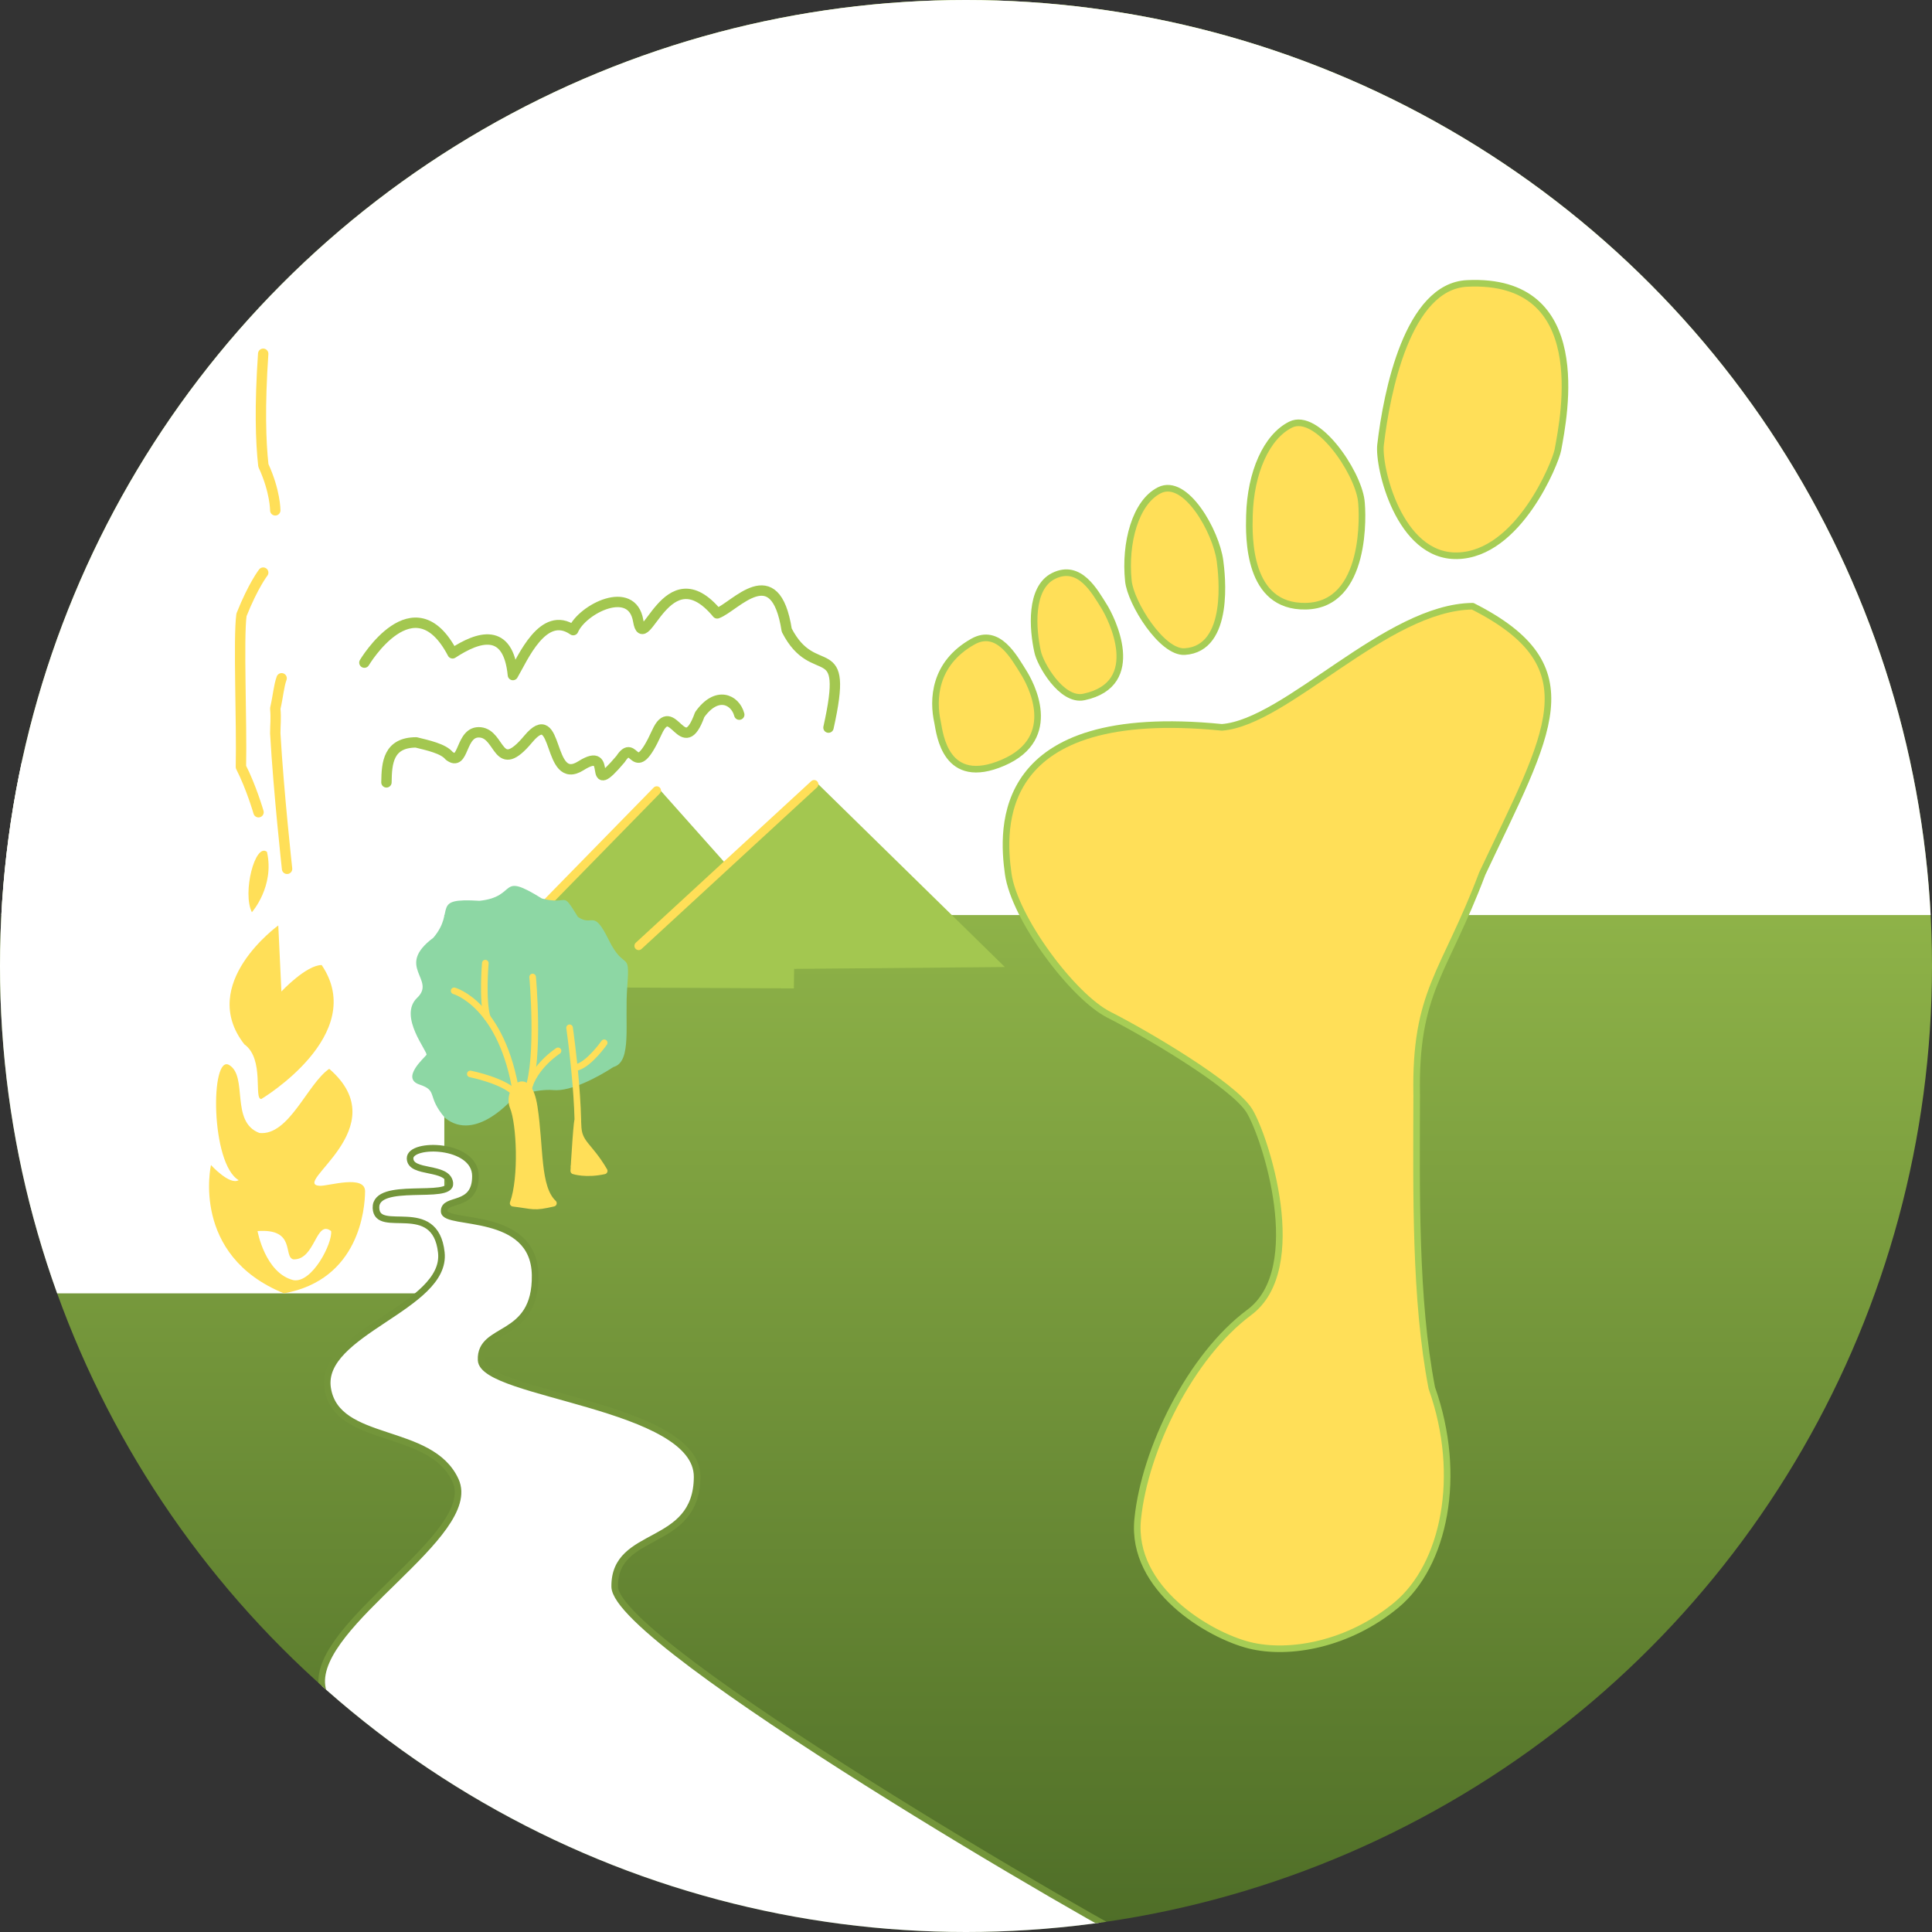 <?xml version="1.0" encoding="UTF-8" standalone="no"?><!DOCTYPE svg PUBLIC "-//W3C//DTD SVG 1.1//EN" "http://www.w3.org/Graphics/SVG/1.1/DTD/svg11.dtd"><svg width="100%" height="100%" viewBox="0 0 1024 1024" version="1.1" xmlns="http://www.w3.org/2000/svg" xmlns:xlink="http://www.w3.org/1999/xlink" xml:space="preserve" xmlns:serif="http://www.serif.com/" style="fill-rule:evenodd;clip-rule:evenodd;stroke-linecap:round;stroke-linejoin:round;stroke-miterlimit:1.5;"><rect x="0" y="0" width="1024" height="1024" fill="#333333" stroke="none"/><g id="Round"><clipPath id="_clip1"><circle cx="512" cy="512" r="512"/></clipPath><g clip-path="url(#_clip1)"><g id="icon"><path id="Backgrounsd" d="M1024,1024l0,-1024l-1051.5,0l0,1024l1051.5,-0Z" style="fill:url(#_Linear2);"/><rect x="-27.5" y="0" width="1079" height="485" style="fill:#fff;"/><rect x="-27.5" y="404" width="263" height="281.5" style="fill:#fff;"/><path id="Pad" d="M286.641,1013.58c-0,0 -111.748,-86.828 -115.992,-120.073c-4.245,-33.245 83.858,-80.025 70.8,-108.817c-13.058,-28.791 -63.022,-18.968 -67.787,-48.78c-4.766,-29.811 63.422,-43.059 60.255,-72.058c-3.167,-28.998 -34.159,-8.977 -34.647,-23.625c-0.488,-14.649 40.222,-3.805 39.166,-13.133c-1.055,-9.328 -20.981,-4.626 -21.089,-13.133c-0.109,-8.508 34.607,-7.973 34.647,9.38c0.039,17.354 -16.951,11.127 -16.571,18.762c0.381,7.635 47.684,-0.752 48.205,33.771c0.521,34.522 -29.454,26.531 -28.622,45.027c0.833,18.497 114.684,23.815 114.486,61.913c-0.198,38.098 -44.074,27.528 -43.685,58.161c0.388,30.632 260.915,181.952 287.792,194.197" style="fill:#fff;stroke:#73953a;stroke-width:3.5px;"/><g id="tenten"><path id="tent-1" serif:id="tent 1" d="M277.049,523.137l0.177,-28.037l71.989,-77.105l71.887,80.715l-0.333,25.162l-143.72,-0.735Z" style="fill:#a3c750;"/><path id="lijn-tent-1" serif:id="lijn tent 1" d="M348.076,418.995l-60.576,61.938" style="fill:none;stroke:#ffdf58;stroke-width:4.5px;"/><path id="tent-2" serif:id="tent 2" d="M421.102,513.525l111.497,-0.976l-99.9,-97.872l-86.801,84.601" style="fill:#a3c750;"/><path id="lijn-tent-2" serif:id="lijn tent 2" d="M431.5,415.677l-93,85.647" style="fill:none;stroke:#ffdf58;stroke-width:4.5px;"/></g><g id="vuur"><g><path d="M111.823,617.5c0,0 -10.9,47.831 38.677,68c39.952,-7.212 42.91,-44.839 43,-54c0.09,-9.161 -19.526,-2.767 -24,-3c-15.918,-0.827 41.32,-30.651 5,-62c-11.508,7.783 -21.313,35.642 -37,34c-15.571,-5.858 -5.934,-29.909 -16,-36c-10.066,-6.091 -9.938,52.312 5,61c-4.759,2.896 -14.677,-8 -14.677,-8Z" style="fill:#ffdf58;"/><path d="M136.5,652.5c0,0 3.989,22.263 19,26c9.967,1.754 20.805,-19.642 20,-26c-8.205,-6.316 -8.262,15.354 -20,15c-5.597,-1.362 1.599,-16.525 -19,-15Z" style="fill:#fff;"/></g><path d="M138.5,582.5c0,0 57.011,-33.989 32,-71c-8.222,-0.008 -21.347,14 -21.347,14l-1.653,-35c0,0 -43.006,30.936 -18,63c10.881,7.809 4.816,29.196 9,29Z" style="fill:#ffdf58;"/><path d="M133.5,483.5c0,0 12.129,-13.666 8,-32c-6.306,-4.993 -13.145,21.724 -8,32Z" style="fill:#ffdf58;"/><path d="M152.153,460.5c0,0 -4.501,-40.873 -6.254,-71.861c0.002,-4.624 0.491,-7.517 0,-13.136c1.49,-6.396 1.861,-11.931 3.366,-16.003" style="fill:none;stroke:#ffdf58;stroke-width:5.5px;"/><path d="M137.025,430.5c-0,0 -3.84,-13.28 -9.333,-24c0.525,-23.721 -1.419,-67.972 0.297,-80.62c6.233,-15.627 11.511,-22.38 11.511,-22.38" style="fill:none;stroke:#ffdf58;stroke-width:5.5px;"/><path d="M145.899,270.5c0,0 0.049,-10.035 -6.31,-23.815c-1.411,-12.54 -1.997,-31.327 -0.089,-59.185" style="fill:none;stroke:#ffdf58;stroke-width:5.5px;"/></g><g id="Boom"><path id="bladeren" d="M272.519,581.446c0,-0 -20.183,24.52 -36.707,11.012c-9.926,-11.585 -3.439,-14.282 -13.46,-17.616c-10.021,-3.335 2.64,-14.25 3.671,-15.727c1.031,-1.476 -15.201,-20.471 -4.894,-30.284c10.306,-9.812 -12.056,-16.415 8.565,-31.813c12.237,-14.448 -2.077,-21.226 24.471,-19.577c20.692,-2.162 9.526,-15.842 33.037,-1.224c15.033,3.897 9.981,-4.988 19.129,9.789c8.114,5.485 7.954,-4.831 16.355,12.236c8.401,17.067 11.33,4.6 9.789,24.472c-1.542,19.871 2.725,40.067 -7.342,42.825c-7.953,5.196 -22.487,13.061 -31.813,12.236c-9.326,-0.825 -20.801,3.671 -20.801,3.671Z" style="fill:#8dd7a4;"/><g id="Boom-stam" serif:id="Boom stam"><g id="strokes-and-fill" serif:id="strokes and fill"><path d="M271.981,637.73c4.902,-13.531 3.578,-42.383 0,-50.99c-3.578,-8.607 7.839,-21.626 11.165,-0c3.325,21.626 1.243,42.563 10.174,50.99c-10.75,2.486 -10.186,1.37 -21.339,0Z" style="fill:#ffdf58;stroke:#ffdf58;stroke-width:3.5px;"/><path d="M320.239,620.6c-8.165,-13.978 -13.729,-14.222 -13.908,-24.471c-0.179,-10.25 -2.223,24.471 -2.223,24.471c0,0 6.448,2.124 16.131,0Z" style="fill:#ffdf58;stroke:#ffdf58;stroke-width:3.5px;"/></g><g id="strokes"><path d="M249.271,569.21c0,-0 19.044,3.784 24.472,11.012" style="fill:none;stroke:#ffdf58;stroke-width:3.5px;"/><path d="M240.706,525.161c0,-0 25.501,6.967 33.037,55.061" style="fill:none;stroke:#ffdf58;stroke-width:3.5px;"/><path d="M257.224,510.478c0,-0 -1.716,20.383 1.046,28.788" style="fill:none;stroke:#ffdf58;stroke-width:3.5px;"/><path d="M282.308,517.819c-0,0 3.835,42.144 -2.447,59.956" style="fill:none;stroke:#ffdf58;stroke-width:3.5px;"/><path d="M295.767,556.974c0,-0 -12.791,8.125 -15.906,20.801" style="fill:none;stroke:#ffdf58;stroke-width:3.5px;"/><path d="M301.885,544.738c0,0 8.086,56.087 2.447,73.415" style="fill:none;stroke:#ffdf58;stroke-width:3.5px;"/><path d="M320.239,552.691c0,0 -7.493,10.689 -13.908,12.848" style="fill:none;stroke:#ffdf58;stroke-width:3.5px;"/></g></g></g><g id="Wolkjes"><path d="M204.824,414.677c0.121,-10.412 0.991,-21.134 15.729,-21.194c6.22,1.542 14.474,3.328 17.477,7.065c8.263,6.467 5.65,-13.503 16.602,-12.364c10.953,1.14 8.781,23.354 25.342,3.533c16.56,-19.821 9.704,25.665 27.962,14.129c18.258,-11.535 1.855,19.087 20.972,-3.532c8.005,-12.383 6.597,13.552 19.225,-14.13c8.435,-18.756 13.693,15.705 22.719,-9.401c9.026,-12.736 18.818,-8.087 20.972,0" style="fill:none;stroke:#a3c750;stroke-width:5.5px;"/><path d="M193.134,351.206c-0,0 26.262,-44.082 46.737,-4.92c13.84,-9.064 29.482,-14.019 31.978,11.506c5.206,-8.774 16.047,-34.865 31.978,-23.805c4.797,-11.234 31.145,-24.52 34.438,-4.919c3.293,19.6 14.885,-36.411 41.857,-3.962c9.503,-3.422 30.737,-30.141 36.858,8.881c14.627,28.589 33.293,1.668 22.138,51.657" style="fill:none;stroke:#a3c750;stroke-width:5.5px;"/></g><g id="Voetje"><path d="M496.933,382.836c1.206,6.323 4.173,34.579 34.75,21.385c30.578,-13.195 14.356,-42.365 10.693,-48.116c-4.711,-7.395 -13.192,-23.655 -26.731,-16.039c-20.82,11.712 -21.331,30.976 -18.712,42.77Z" style="fill:#ffdf58;stroke:#a6cd55;stroke-width:3.5px;"/><path d="M549.95,345.36c1.207,6.323 12.637,26.56 24.503,24.058c32.587,-6.872 14.356,-42.365 10.693,-48.116c-4.711,-7.396 -12.822,-22.956 -26.732,-16.039c-12.8,6.366 -11.083,28.302 -8.464,40.097Z" style="fill:#ffdf58;stroke:#a6cd55;stroke-width:3.5px;"/><path d="M598.066,307.936c1.206,11.669 17.745,38.175 29.849,37.424c24.567,-1.526 19.605,-41.356 18.712,-48.116c-2.038,-15.415 -18.168,-44.341 -32.077,-37.424c-12.801,6.366 -18.558,28.052 -16.484,48.116Z" style="fill:#ffdf58;stroke:#a6cd55;stroke-width:3.5px;"/><path d="M662.221,273.186c-0.309,11.727 -0.977,48.683 29.849,48.116c32.616,-0.601 30.297,-49.376 29.404,-56.136c-2.038,-15.414 -23.514,-47.013 -37.424,-40.096c-12.8,6.366 -21.231,25.379 -21.829,48.116Z" style="fill:#ffdf58;stroke:#a6cd55;stroke-width:3.5px;"/><path d="M731.721,235.762c-1.357,11.653 9.716,59.376 40.542,58.809c32.616,-0.601 52.235,-49.428 53.462,-56.136c3.309,-18.087 18.199,-91.387 -48.116,-88.212c-31.493,1.508 -42.616,57.456 -45.888,85.539Z" style="fill:#ffdf58;stroke:#a6cd55;stroke-width:3.5px;"/><path d="M534.357,463.029c-3.237,-23.552 -8.002,-89.576 113.277,-77.52c34.238,-2.596 87.289,-63.758 132.91,-64.201c63.531,32.178 40.398,66.75 5.084,141.721c-20.172,53.44 -35.815,62.184 -34.75,117.616c-0.125,50.651 -1.074,108.113 8.019,155.041c16.556,46.619 6.554,93.93 -18.711,114.943c-25.265,21.013 -56.874,26.686 -78.038,21.385c-21.164,-5.302 -62.882,-29.776 -59.15,-66.828c3.733,-37.052 27.986,-86.45 59.15,-109.597c31.164,-23.147 8.495,-93.247 0,-106.924c-8.495,-13.678 -55.093,-41.079 -74.329,-50.789c-19.237,-9.71 -50.226,-51.295 -53.462,-74.847Z" style="fill:#ffdf58;stroke:#a6cd55;stroke-width:3.5px;"/></g></g></g></g><defs><linearGradient id="_Linear2" x1="0" y1="0" x2="1" y2="0" gradientUnits="userSpaceOnUse" gradientTransform="matrix(6.27019e-14,1024,-1051.5,6.43858e-14,498.25,8.72072e-14)"><stop offset="0" style="stop-color:#c8f166;stop-opacity:1"/><stop offset="1" style="stop-color:#4e6d27;stop-opacity:1"/></linearGradient></defs></svg>